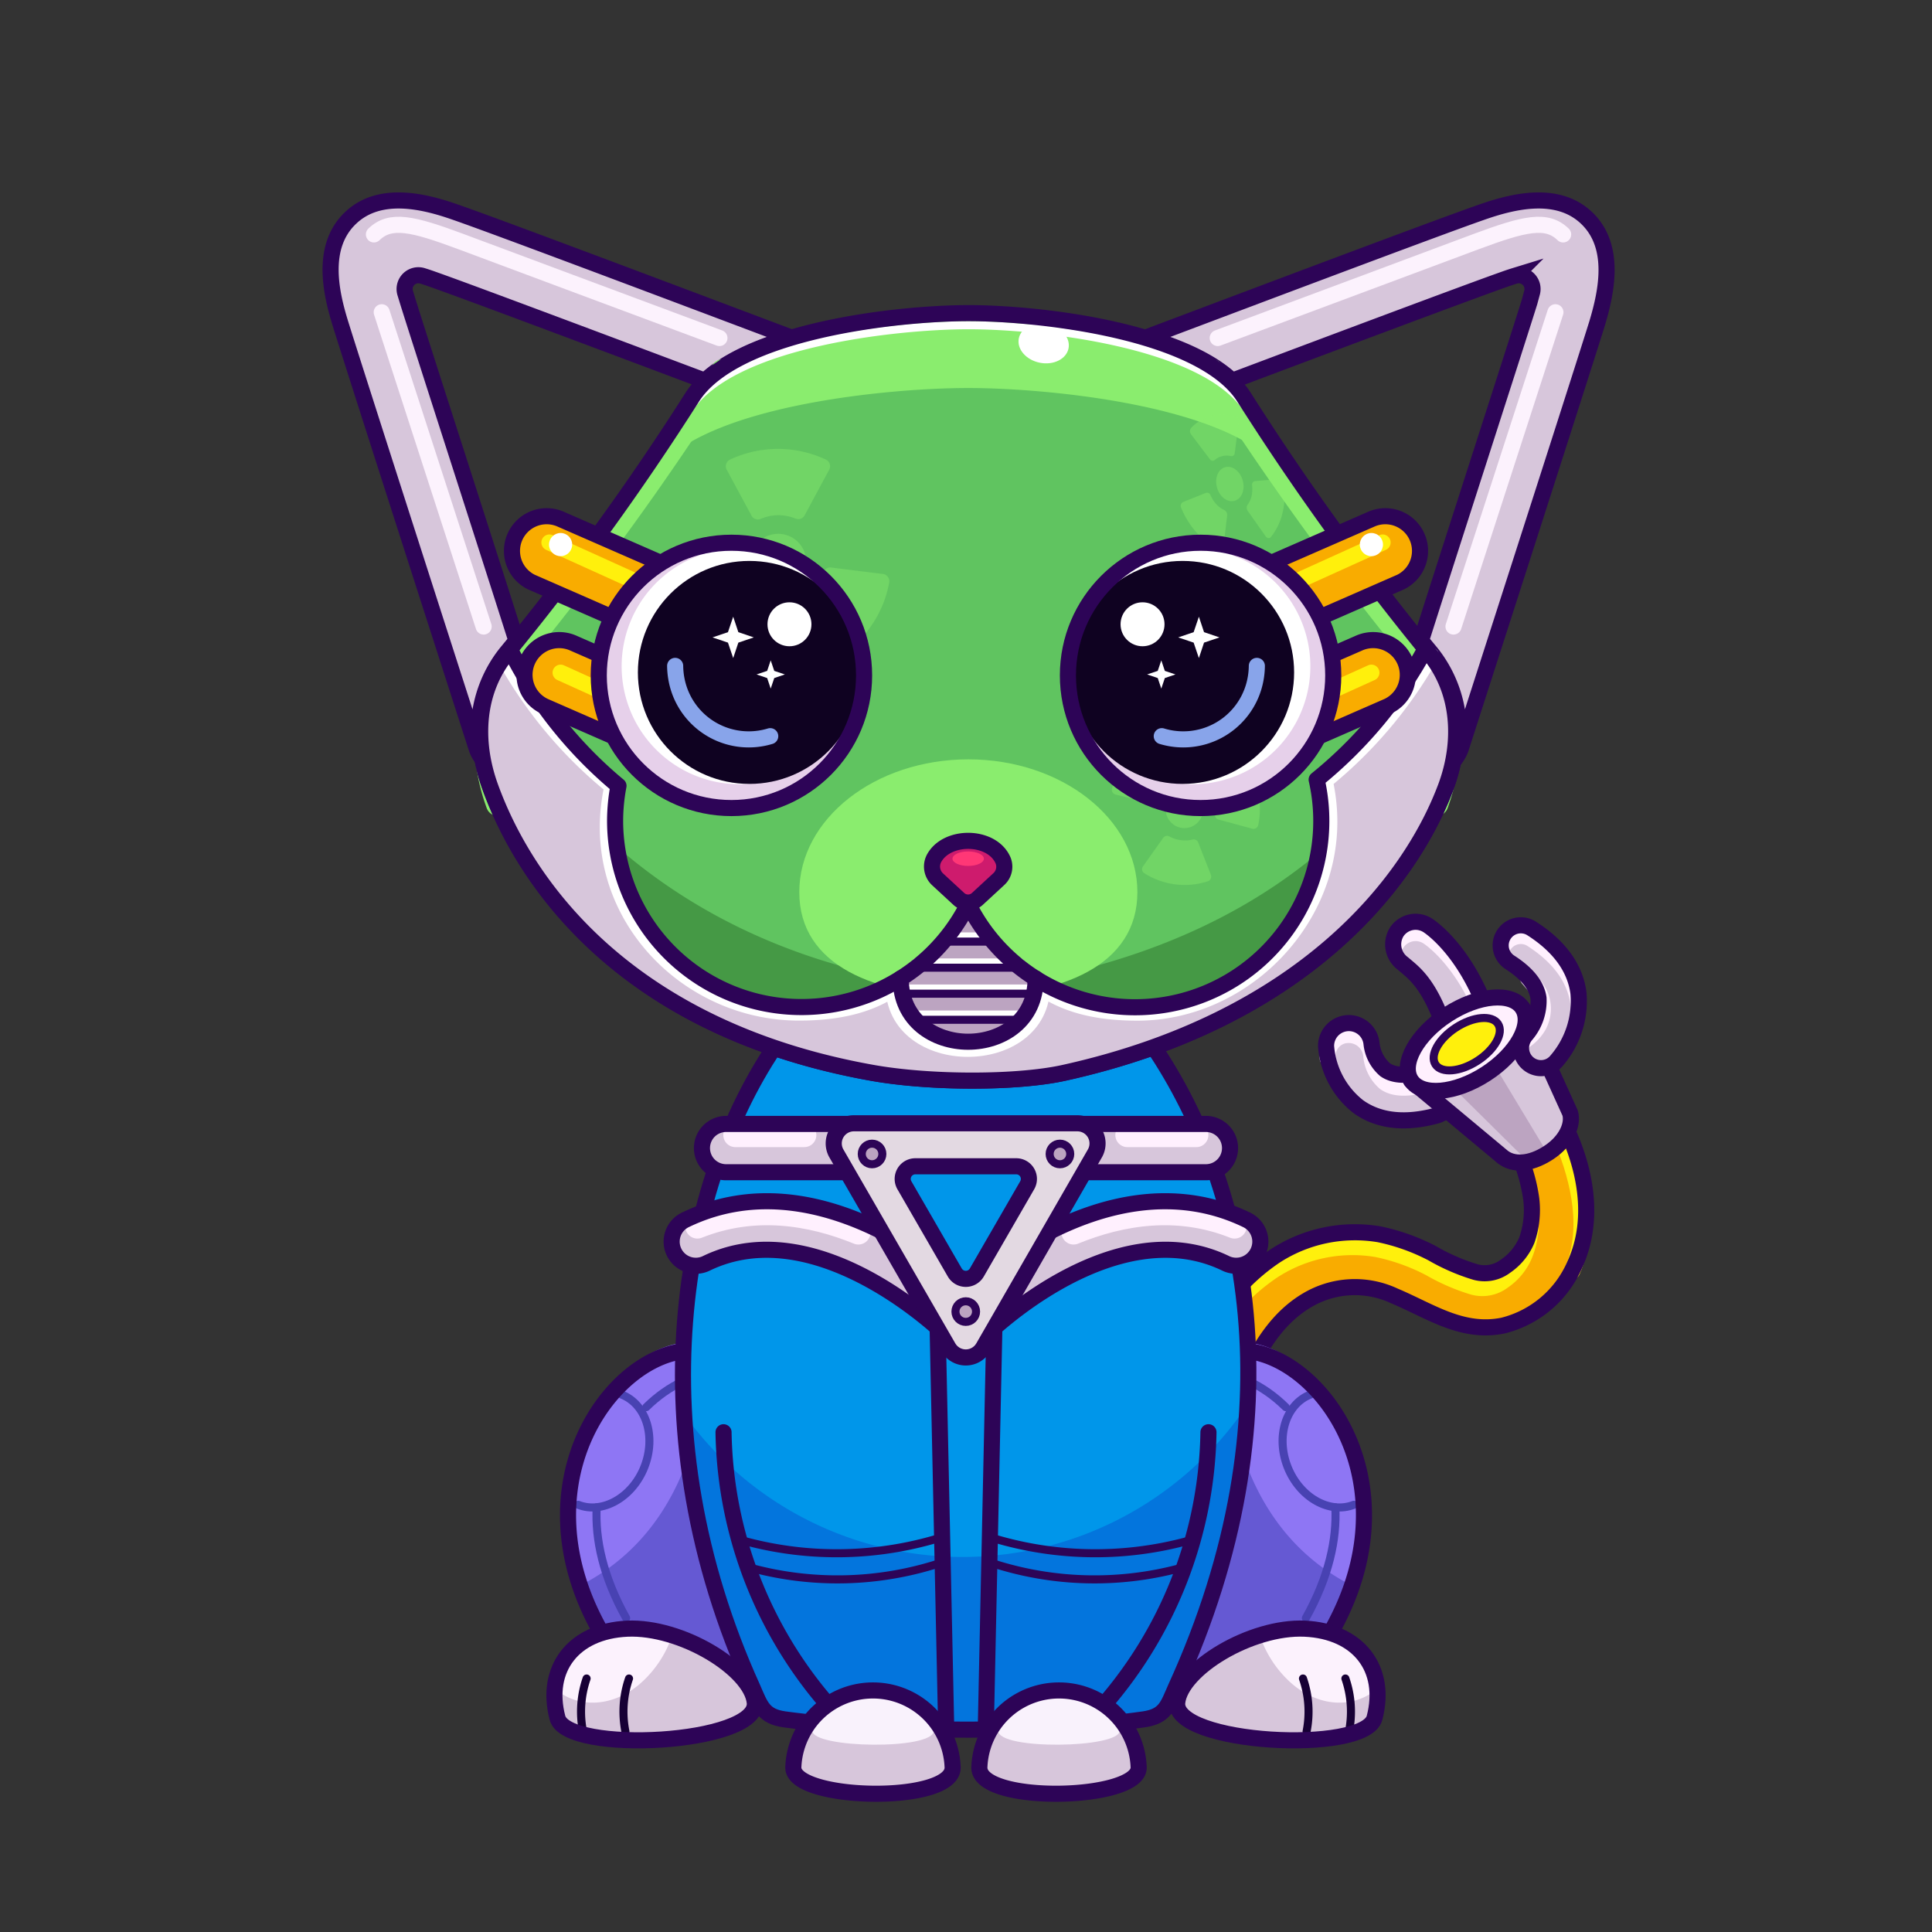 <svg xmlns="http://www.w3.org/2000/svg" viewBox="0 0 240 240">
  <rect x="0" y="0" width="240" height="240" fill="#333333" stroke="none"/>
  <svg id="tail" xmlns="http://www.w3.org/2000/svg" viewBox="0 0 240 240"><defs><style>.prefix_zm0nTxlo4K_cls-1{fill:#d7c6db;}.prefix_zm0nTxlo4K_prefix_zm0nTxlo4K_cls-10,.prefix_zm0nTxlo4K_cls-2,.prefix_zm0nTxlo4K_cls-3,.prefix_zm0nTxlo4K_cls-5,.prefix_zm0nTxlo4K_cls-6{fill:none;}.prefix_zm0nTxlo4K_cls-2{stroke:#fff0fe;}.prefix_zm0nTxlo4K_cls-2,.prefix_zm0nTxlo4K_cls-3,.prefix_zm0nTxlo4K_cls-5{stroke-linecap:round;}.prefix_zm0nTxlo4K_cls-2,.prefix_zm0nTxlo4K_cls-3{stroke-linejoin:round;}.prefix_zm0nTxlo4K_cls-2,.prefix_zm0nTxlo4K_cls-3,.prefix_zm0nTxlo4K_cls-5,.prefix_zm0nTxlo4K_cls-6{stroke-width:2px;}.prefix_zm0nTxlo4K_prefix_zm0nTxlo4K_cls-10,.prefix_zm0nTxlo4K_cls-3,.prefix_zm0nTxlo4K_cls-6{stroke:#2d0457;}.prefix_zm0nTxlo4K_cls-4{fill:#f9ac00;}.prefix_zm0nTxlo4K_cls-5{stroke:#fff00c;}.prefix_zm0nTxlo4K_prefix_zm0nTxlo4K_cls-10,.prefix_zm0nTxlo4K_cls-5,.prefix_zm0nTxlo4K_cls-6{stroke-miterlimit:10;}.prefix_zm0nTxlo4K_cls-7{fill:#bca4c1;}.prefix_zm0nTxlo4K_cls-8{fill:#fff0fe;}.prefix_zm0nTxlo4K_cls-9{fill:#fff00c;}</style></defs><g id="_06" data-name="06"><path class="prefix_zm0nTxlo4K_cls-1" d="M177.66,138.78c-3.58.81-6.59.37-8.93-1.31a10.54,10.54,0,0,1-4-7.5,2.83,2.83,0,0,1,5.64-.38,5,5,0,0,0,1.7,3.3c1.06.74,2.7.82,4.87.24a2.83,2.83,0,1,1,1.46,5.47Z"/><path class="prefix_zm0nTxlo4K_cls-2" d="M164.94,131.48a2.58,2.58,0,0,1,2.41-2.91,2.83,2.83,0,0,1,3,2.62,5,5,0,0,0,1.7,3.3c1.06.74,2.7.82,4.87.24"/><path class="prefix_zm0nTxlo4K_cls-3" d="M177.66,138.78c-3.58.81-6.59.37-8.93-1.31a10.54,10.54,0,0,1-4-7.5,2.83,2.83,0,0,1,5.64-.38,5,5,0,0,0,1.7,3.3c1.06.74,2.7.82,4.87.24a2.83,2.83,0,1,1,1.46,5.47Z"/><path class="prefix_zm0nTxlo4K_cls-1" d="M182.16,129.71a2.82,2.82,0,0,1-2.66-1.88c-2.11-5.92-5.21-8.13-5.24-8.15a2.85,2.85,0,0,1-.75-3.92,2.81,2.81,0,0,1,3.88-.79c.47.31,4.69,3.25,7.44,11a2.82,2.82,0,0,1-2.67,3.77Z"/><path class="prefix_zm0nTxlo4K_cls-2" d="M173.51,117.16a2.81,2.81,0,0,1,3.88-.79c.47.31,4.69,3.25,7.44,11"/><path class="prefix_zm0nTxlo4K_cls-3" d="M182.16,129.71a2.79,2.79,0,0,1-2.66-1.88c-2-5.8-3.91-7-5.24-8.15a2.94,2.94,0,0,1-.75-3.92,2.81,2.81,0,0,1,3.88-.79c.47.31,4.69,3.25,7.44,11a2.82,2.82,0,0,1-2.67,3.77Z"/><path class="prefix_zm0nTxlo4K_cls-4" d="M195.1,141.4c-.7-1.69-2.24-2.9-4.17-2.37-1.6.43-3.09,2.47-2.37,4.17a21.12,21.12,0,0,1,1.66,5.76,11.41,11.41,0,0,1-.55,5.09,7.35,7.35,0,0,1-2.65,3.24,4.29,4.29,0,0,1-3.75.72,25.22,25.22,0,0,1-5.36-2.33,25.41,25.41,0,0,0-6.57-2.35,18.16,18.16,0,0,0-13,2.73,25.54,25.54,0,0,0-9,10.77,3.5,3.5,0,0,0,1.21,4.65,3.43,3.43,0,0,0,4.65-1.22c1.6-3.45,3.8-6.73,7.13-8.71a11.59,11.59,0,0,1,10.92-.55c4.44,1.87,8.38,4.7,13.46,3.67a13.18,13.18,0,0,0,8.91-7.56C197.94,152.07,197.18,146.36,195.1,141.4Z"/><path class="prefix_zm0nTxlo4K_cls-5" d="M190.13,152.57a10.61,10.61,0,0,1-.75,3.32,7.35,7.35,0,0,1-2.65,3.24,4.28,4.28,0,0,1-3.74.72,25.3,25.3,0,0,1-5.37-2.33,25.28,25.28,0,0,0-6.57-2.35,18.14,18.14,0,0,0-13,2.73,25.56,25.56,0,0,0-9,10.77"/><path class="prefix_zm0nTxlo4K_cls-5" d="M194.13,141.74c2.08,5,3.41,11.14,1.16,16.18"/><path class="prefix_zm0nTxlo4K_cls-6" d="M195.1,141.4c-.7-1.69-2.24-2.9-4.17-2.37-1.6.43-3.09,2.47-2.37,4.17a21.12,21.12,0,0,1,1.66,5.76,11.41,11.41,0,0,1-.55,5.09,7.35,7.35,0,0,1-2.65,3.24,4.29,4.29,0,0,1-3.75.72,25.22,25.22,0,0,1-5.36-2.33,25.41,25.41,0,0,0-6.57-2.35,18.16,18.16,0,0,0-13,2.73,25.54,25.54,0,0,0-9,10.77,3.5,3.5,0,0,0,1.21,4.65,3.43,3.43,0,0,0,4.65-1.22c1.6-3.45,3.8-6.73,7.13-8.71a11.59,11.59,0,0,1,10.92-.55c4.44,1.87,8.38,4.7,13.46,3.67a13.18,13.18,0,0,0,8.91-7.56C197.94,152.07,197.18,146.36,195.1,141.4Z"/><path class="prefix_zm0nTxlo4K_cls-1" d="M195.05,138.27l-5.92-13.05-13.85,9,11.39,9.5c.8,1.23,3.32,1,5.64-.49S195.85,139.51,195.05,138.27Z"/><polygon class="prefix_zm0nTxlo4K_cls-7" points="180.74 135.33 189.5 144 192.1 143.04 185.78 132.55 180.74 135.33"/><path class="prefix_zm0nTxlo4K_cls-3" d="M195.05,138.27l-5.92-13.05-13.85,9,11.39,9.5c1.27,1,3.32,1,5.64-.49S195.44,139.65,195.05,138.27Z"/><ellipse class="prefix_zm0nTxlo4K_cls-8" cx="182.21" cy="129.71" rx="8.25" ry="4.39" transform="translate(-41.25 120.05) rotate(-32.97)"/><ellipse class="prefix_zm0nTxlo4K_cls-6" cx="182.21" cy="129.71" rx="8.25" ry="4.39" transform="translate(-41.25 120.05) rotate(-32.97)"/><ellipse class="prefix_zm0nTxlo4K_cls-9" cx="182.21" cy="129.71" rx="4.63" ry="2.46" transform="translate(-41.25 120.05) rotate(-32.97)"/><path class="prefix_zm0nTxlo4K_cls-1" d="M191.11,132.67a2.47,2.47,0,0,1-1.34-.62,2.51,2.51,0,0,1-.19-3.52,6.49,6.49,0,0,0,1.54-4.53c-.22-1.59-1.42-3.08-3.55-4.45a2.5,2.5,0,1,1,2.7-4.21c3.44,2.2,5.4,4.91,5.81,8a11.33,11.33,0,0,1-2.78,8.5A2.48,2.48,0,0,1,191.11,132.67Z"/><path class="prefix_zm0nTxlo4K_cls-2" d="M186.81,117.42a2.52,2.52,0,0,1,3.46-.76c3.44,2.21,5.4,4.91,5.81,8"/><path class="prefix_zm0nTxlo4K_cls-2" d="M189.24,129.41l.45-.36a5.33,5.33,0,0,0,1.43-1.63l0,0a4.43,4.43,0,0,0-.46-4.91l-.84-1"/><path class="prefix_zm0nTxlo4K_cls-3" d="M191.11,132.67a2.47,2.47,0,0,1-1.34-.62,2.51,2.51,0,0,1-.19-3.52,6.49,6.49,0,0,0,1.54-4.53c-.22-1.59-1.42-3.08-3.55-4.45a2.5,2.5,0,1,1,2.7-4.21c3.44,2.2,5.4,4.91,5.81,8a11.33,11.33,0,0,1-2.78,8.5A2.48,2.48,0,0,1,191.11,132.67Z"/><ellipse class="prefix_zm0nTxlo4K_prefix_zm0nTxlo4K_cls-10" cx="182.21" cy="129.71" rx="4.63" ry="2.46" transform="translate(-41.25 120.05) rotate(-32.97)"/></g></svg>
<svg id="ears" xmlns="http://www.w3.org/2000/svg" viewBox="0 0 240 240"><defs><style>.prefix_hypbS54f3__cls-1{fill:#d7c6db;}.prefix_hypbS54f3__cls-2,.prefix_hypbS54f3__cls-3{fill:none;stroke-width:2px;}.prefix_hypbS54f3__cls-2{stroke:#fcf2fd;stroke-linecap:round;stroke-linejoin:round;}.prefix_hypbS54f3__cls-3{stroke:#2d0457;stroke-miterlimit:10;}</style></defs><g id="_04" data-name="04"><path class="prefix_hypbS54f3__cls-1" d="M197.13,27.11c-3.65-3.52-9.26-2.1-13.16-.72-5.76,2-33.66,12.54-41.6,15.53,4.3,1.27,8.17,3,10.69,5.38,11.42-4.3,29.46-11.07,33.84-12.61.47-.17.9-.31,1.29-.43a1.71,1.71,0,0,1,2.11,2.15L190,37.52c-1.44,4.63-9,28-13.48,42.06l1.25,1.51a15.73,15.73,0,0,1,3.12,13,4.56,4.56,0,0,0,.58-1.12c.14-.46,14.85-46.11,16.93-52.8C199.58,36.23,200.77,30.62,197.13,27.11Z"/><path class="prefix_hypbS54f3__cls-2" d="M194.18,29.12c-2.05-2-4.82-1.33-10.75.87-4.39,1.63-21,7.85-32.16,12"/><line class="prefix_hypbS54f3__cls-2" x1="193.22" y1="38.79" x2="180.56" y2="77.83"/><path class="prefix_hypbS54f3__cls-3" d="M197.13,27.11c-3.65-3.52-9.26-2.1-13.16-.72-5.76,2-33.66,12.54-41.6,15.53,4.3,1.27,8.17,3,10.69,5.38,11.42-4.3,29.46-11.07,33.84-12.61.47-.17.9-.31,1.29-.43a1.71,1.71,0,0,1,2.11,2.15L190,37.52c-1.44,4.63-9,28-13.48,42.06l1.25,1.51a15.73,15.73,0,0,1,3.12,13,4.56,4.56,0,0,0,.58-1.12c.14-.46,14.85-46.11,16.93-52.8C199.58,36.23,200.77,30.62,197.13,27.11Z"/><path class="prefix_hypbS54f3__cls-1" d="M43.51,27.11c3.65-3.52,9.26-2.1,13.16-.72,5.76,2,33.65,12.54,41.6,15.53-4.3,1.27-8.17,3-10.69,5.38C76.15,43,58.12,36.23,53.74,34.69c-.47-.17-.9-.31-1.29-.43a1.71,1.71,0,0,0-2.11,2.15l.34,1.11c1.44,4.63,9,28,13.47,42.06l-1.24,1.51a15.73,15.73,0,0,0-3.12,13,4.24,4.24,0,0,1-.58-1.12c-.15-.46-14.85-46.11-16.93-52.8C41.06,36.23,39.86,30.62,43.51,27.11Z"/><path class="prefix_hypbS54f3__cls-2" d="M46.45,29.12c2.06-2,4.83-1.33,10.75.87,4.39,1.63,21,7.85,32.17,12"/><line class="prefix_hypbS54f3__cls-2" x1="47.42" y1="38.79" x2="60.08" y2="77.83"/><path class="prefix_hypbS54f3__cls-3" d="M43.51,27.11c3.65-3.52,9.26-2.1,13.16-.72,5.76,2,33.65,12.54,41.6,15.53-4.3,1.27-8.17,3-10.69,5.38C76.15,43,58.12,36.23,53.74,34.69c-.47-.17-.9-.31-1.29-.43a1.71,1.71,0,0,0-2.11,2.15l.34,1.11c1.44,4.63,9,28,13.47,42.06l-1.24,1.51a15.73,15.73,0,0,0-3.12,13,4.24,4.24,0,0,1-.58-1.12c-.15-.46-14.85-46.11-16.93-52.8C41.06,36.23,39.86,30.62,43.51,27.11Z"/></g></svg>
<svg id="legs" xmlns="http://www.w3.org/2000/svg" viewBox="0 0 240 240"><defs><style>.prefix_OZb1fT7YEh_cls-1{fill:#8e76f4;}.prefix_OZb1fT7YEh_cls-2,.prefix_OZb1fT7YEh_cls-4,.prefix_OZb1fT7YEh_cls-7{fill:none;stroke-linecap:round;stroke-linejoin:round;}.prefix_OZb1fT7YEh_cls-2{stroke:#4842b2;}.prefix_OZb1fT7YEh_cls-3{fill:#6559d3;}.prefix_OZb1fT7YEh_cls-4{stroke:#2d0457;stroke-width:2px;}.prefix_OZb1fT7YEh_cls-5{fill:#fcf2fd;}.prefix_OZb1fT7YEh_cls-6{fill:#d7c6db;}.prefix_OZb1fT7YEh_cls-7{stroke:#170035;}</style></defs><g id="_01" data-name="01"><path class="prefix_OZb1fT7YEh_cls-1" d="M88.86,166.59a16.87,16.87,0,0,0-4.85.34c-10.34,2.22-21.75,21.25-4.72,41.29l22.64-.21Z"/><path class="prefix_OZb1fT7YEh_cls-2" d="M71.83,186.93c3,1.19,6.73-.91,8.22-4.7s.21-7.82-2.85-9"/><path class="prefix_OZb1fT7YEh_cls-3" d="M88.86,166.59q-.47,0-.93,0c-.33,12.3-4.25,24.25-15.53,30.2a38.22,38.22,0,0,0,6.89,11.46l22.64-.21Z"/><path class="prefix_OZb1fT7YEh_cls-4" d="M88.86,167.62A17.23,17.23,0,0,0,84,168c-10.34,2.23-21.75,21.25-4.72,41.29"/><path class="prefix_OZb1fT7YEh_cls-5" d="M93.76,211.49c.56,5.19-23.31,6.45-24.51,1.91-1.6-6.11,2-10.78,8.67-11.08S93.32,207.29,93.76,211.49Z"/><path class="prefix_OZb1fT7YEh_cls-6" d="M83.5,203.16a13.76,13.76,0,0,1-4.12,6.11c-3.33,2.77-7.49,3-10.46.53a10.59,10.59,0,0,0,.33,3.6c1.2,4.54,25.07,3.28,24.51-1.91C93.44,208.42,88.65,204.78,83.5,203.16Z"/><path class="prefix_OZb1fT7YEh_cls-7" d="M72.87,208.51a12.6,12.6,0,0,0-.45,6.57"/><path class="prefix_OZb1fT7YEh_cls-7" d="M78.14,208.51a12.6,12.6,0,0,0-.45,6.57"/><path class="prefix_OZb1fT7YEh_cls-2" d="M80.28,174.8c2.82-2.78,6.23-4.28,8.8-4.28"/><path class="prefix_OZb1fT7YEh_cls-2" d="M77.78,201c-2.87-5.15-3.86-9.77-3.66-13.75"/><path class="prefix_OZb1fT7YEh_cls-4" d="M93.76,211.49c.56,5.19-23.31,6.45-24.51,1.91-1.6-6.11,2-10.78,8.67-11.08S93.32,207.29,93.76,211.49Z"/><path class="prefix_OZb1fT7YEh_cls-1" d="M151.14,166.59a16.87,16.87,0,0,1,4.85.34c10.34,2.22,21.75,21.25,4.72,41.29L138.07,208Z"/><path class="prefix_OZb1fT7YEh_cls-2" d="M168.17,186.93c-3,1.19-6.73-.91-8.22-4.7s-.21-7.82,2.85-9"/><path class="prefix_OZb1fT7YEh_cls-3" d="M151.14,166.59q.47,0,.93,0c.33,12.3,4.25,24.25,15.53,30.2a38.22,38.22,0,0,1-6.89,11.46L138.07,208Z"/><path class="prefix_OZb1fT7YEh_cls-4" d="M151.14,167.62A17.23,17.23,0,0,1,156,168c10.34,2.23,21.75,21.25,4.72,41.29"/><path class="prefix_OZb1fT7YEh_cls-5" d="M146.24,211.49c-.56,5.19,23.31,6.45,24.51,1.91,1.6-6.11-2-10.78-8.67-11.08S146.68,207.29,146.24,211.49Z"/><path class="prefix_OZb1fT7YEh_cls-6" d="M156.5,203.16a13.76,13.76,0,0,0,4.12,6.11c3.33,2.77,7.49,3,10.46.53a10.59,10.59,0,0,1-.33,3.6c-1.2,4.54-25.07,3.28-24.51-1.91C146.56,208.42,151.35,204.78,156.5,203.16Z"/><path class="prefix_OZb1fT7YEh_cls-7" d="M167.13,208.51a12.6,12.6,0,0,1,.45,6.57"/><path class="prefix_OZb1fT7YEh_cls-7" d="M161.86,208.51a12.6,12.6,0,0,1,.45,6.57"/><path class="prefix_OZb1fT7YEh_cls-2" d="M159.72,174.8c-2.82-2.78-6.23-4.28-8.8-4.28"/><path class="prefix_OZb1fT7YEh_cls-2" d="M162.22,201c2.87-5.15,3.86-9.77,3.66-13.75"/><path class="prefix_OZb1fT7YEh_cls-4" d="M146.24,211.49c-.56,5.19,23.31,6.45,24.51,1.91,1.6-6.11-2-10.78-8.67-11.08S146.68,207.29,146.24,211.49Z"/></g></svg>
<svg id="body" xmlns="http://www.w3.org/2000/svg" viewBox="0 0 240 240"><defs><style>.prefix_8Qzur08Uka_cls-1{fill:#0096ea;}.prefix_8Qzur08Uka_cls-2{fill:#0375dd;}.prefix_8Qzur08Uka_cls-3{fill:none;stroke:#2d0457;stroke-linecap:round;stroke-linejoin:round;stroke-width:2px;}</style></defs><g id="_01" data-name="01"><path class="prefix_8Qzur08Uka_cls-1" d="M97.45,128.28c-12,17.69-17.3,44.53-5.5,77.82.83,2.34,1.64,6.49,4.27,6.86,12.8,1.78,36.29,1.6,47.17,0,2.63-.39,3.37-2.81,4.2-5.16,11.86-33.45,6.55-62.11-5.61-79.78"/><path class="prefix_8Qzur08Uka_cls-2" d="M119.56,193.41A42.57,42.57,0,0,1,85.3,176.14a111.33,111.33,0,0,0,6.44,30.23c.83,2.35,1.63,6.49,4.26,6.86,12.8,1.79,36.29,1.61,47.18,0,2.63-.39,3.36-2.81,4.19-5.15A112.41,112.41,0,0,0,153.91,176,42.57,42.57,0,0,1,119.56,193.41Z"/><path class="prefix_8Qzur08Uka_cls-3" d="M96.79,129.23c-12.39,17.69-17.69,48.7-3.31,80.43,1,2.28,1.34,3.56,4,3.93,13.18,1.79,33.36,1.61,44.57,0,2.7-.39,3-1.66,4-3.93,15.38-33.64,9-63-3.49-80.69"/></g></svg>
<svg id="hands" xmlns="http://www.w3.org/2000/svg" viewBox="0 0 240 240"><defs><style>.prefix_q32P2a1fhe_cls-1,.prefix_q32P2a1fhe_cls-2,.prefix_q32P2a1fhe_cls-5{fill:none;stroke:#2d0457;}.prefix_q32P2a1fhe_cls-1,.prefix_q32P2a1fhe_cls-2{stroke-linecap:round;stroke-linejoin:round;}.prefix_q32P2a1fhe_cls-2,.prefix_q32P2a1fhe_cls-5{stroke-width:2px;}.prefix_q32P2a1fhe_cls-3{fill:#d7c6db;}.prefix_q32P2a1fhe_cls-4{fill:#f9f2fc;}.prefix_q32P2a1fhe_cls-5{stroke-miterlimit:10;}</style></defs><g id="_02" data-name="02"><g id="_02-2" data-name="02"><path class="prefix_q32P2a1fhe_cls-1" d="M93.4,194.8a41.14,41.14,0,0,0,23.23-.58"/><path class="prefix_q32P2a1fhe_cls-1" d="M92.6,191.46a43.91,43.91,0,0,0,24.82-.63"/><path class="prefix_q32P2a1fhe_cls-2" d="M103.49,212.47a52.91,52.91,0,0,1-13.61-34.55"/><path class="prefix_q32P2a1fhe_cls-3" d="M118.34,219.58c0,4.55-19.79,4.1-19.79,0a9.9,9.9,0,0,1,19.79,0Z"/><path class="prefix_q32P2a1fhe_cls-4" d="M116,215c0,2.43-15.09,2.19-15.09,0,0-2.92,3.37-5.28,7.54-5.28S116,212.05,116,215Z"/><path class="prefix_q32P2a1fhe_cls-5" d="M118.34,219.58c0,4.55-19.79,4.1-19.79,0a9.9,9.9,0,0,1,19.79,0Z"/><line class="prefix_q32P2a1fhe_cls-2" x1="116.46" y1="164.12" x2="117.56" y2="215.62"/></g><g id="_02-3" data-name="02"><path class="prefix_q32P2a1fhe_cls-1" d="M146.6,194.8a41.14,41.14,0,0,1-23.23-.58"/><path class="prefix_q32P2a1fhe_cls-1" d="M147.4,191.46a43.91,43.91,0,0,1-24.82-.63"/><path class="prefix_q32P2a1fhe_cls-2" d="M136.51,212.47a52.91,52.91,0,0,0,13.61-34.55"/><path class="prefix_q32P2a1fhe_cls-3" d="M121.66,219.58c0,4.55,19.79,4.1,19.79,0a9.9,9.9,0,0,0-19.79,0Z"/><path class="prefix_q32P2a1fhe_cls-4" d="M124,215c0,2.43,15.09,2.19,15.09,0,0-2.92-3.37-5.28-7.54-5.28S124,212.05,124,215Z"/><path class="prefix_q32P2a1fhe_cls-5" d="M121.66,219.58c0,4.55,19.79,4.1,19.79,0a9.9,9.9,0,0,0-19.79,0Z"/><line class="prefix_q32P2a1fhe_cls-2" x1="123.54" y1="164.12" x2="122.44" y2="215.62"/></g></g></svg>
<svg id="necklace" xmlns="http://www.w3.org/2000/svg" viewBox="0 0 240 240"><defs><style>.prefix_O3haeWfVD6_cls-1{fill:#d7c6db;}.prefix_O3haeWfVD6_cls-2,.prefix_O3haeWfVD6_cls-3,.prefix_O3haeWfVD6_cls-6{fill:none;}.prefix_O3haeWfVD6_cls-2{stroke:#fff0fe;stroke-width:3px;}.prefix_O3haeWfVD6_cls-2,.prefix_O3haeWfVD6_cls-3{stroke-linecap:round;stroke-linejoin:round;}.prefix_O3haeWfVD6_cls-3,.prefix_O3haeWfVD6_cls-6{stroke:#2d0457;}.prefix_O3haeWfVD6_cls-3{stroke-width:2px;}.prefix_O3haeWfVD6_cls-4{fill:#e3d9e2;}.prefix_O3haeWfVD6_cls-5{fill:#bca4c1;}.prefix_O3haeWfVD6_cls-6{stroke-miterlimit:10;}</style></defs><g id="_06" data-name="06"><path class="prefix_O3haeWfVD6_cls-1" d="M120,167.06a3,3,0,0,1-2.11-.87,3,3,0,0,1,0-4.24c.77-.78,19.07-19,36.9-10.45a3,3,0,1,1-2.59,5.41c-14-6.71-29.88,9.1-30,9.26A3,3,0,0,1,120,167.06Z"/><path class="prefix_O3haeWfVD6_cls-2" d="M133.36,153.1c5.92-2.42,12.94-3.56,20-.74"/><path class="prefix_O3haeWfVD6_cls-3" d="M120,167.06a3,3,0,0,1-2.11-.87,3,3,0,0,1,0-4.24c.77-.78,19.07-19,36.9-10.45a3,3,0,1,1-2.59,5.41c-14-6.71-29.88,9.1-30,9.26A3,3,0,0,1,120,167.06Z"/><path class="prefix_O3haeWfVD6_cls-1" d="M149.8,145.62H134.35a3,3,0,0,1,0-6H149.8a3,3,0,0,1,0,6Z"/><line class="prefix_O3haeWfVD6_cls-2" x1="140.05" y1="141" x2="148.61" y2="141"/><path class="prefix_O3haeWfVD6_cls-3" d="M149.8,145.62H134.35a3,3,0,0,1,0-6H149.8a3,3,0,0,1,0,6Z"/><path class="prefix_O3haeWfVD6_cls-1" d="M120,167.06a3,3,0,0,0,2.11-.87,3,3,0,0,0,0-4.24c-.77-.78-19.07-19-36.9-10.45a3,3,0,1,0,2.59,5.41c14-6.71,29.88,9.1,30,9.26A3,3,0,0,0,120,167.06Z"/><path class="prefix_O3haeWfVD6_cls-2" d="M106.63,153.1c-5.92-2.42-12.94-3.56-20-.74"/><path class="prefix_O3haeWfVD6_cls-3" d="M120,167.06a3,3,0,0,0,2.11-.87,3,3,0,0,0,0-4.24c-.77-.78-19.07-19-36.9-10.45a3,3,0,1,0,2.59,5.41c14-6.71,29.88,9.1,30,9.26A3,3,0,0,0,120,167.06Z"/><path class="prefix_O3haeWfVD6_cls-1" d="M90.2,145.62h15.45a3,3,0,0,0,0-6H90.2a3,3,0,0,0,0,6Z"/><line class="prefix_O3haeWfVD6_cls-2" x1="91.35" y1="141" x2="99.91" y2="141"/><path class="prefix_O3haeWfVD6_cls-3" d="M90.2,145.62h15.45a3,3,0,0,0,0-6H90.2a3,3,0,0,0,0,6Z"/><path class="prefix_O3haeWfVD6_cls-4" d="M103.91,143.3l13.89,24.07a2.51,2.51,0,0,0,4.35,0L136,143.3a2.5,2.5,0,0,0-2.17-3.76H106.08A2.5,2.5,0,0,0,103.91,143.3Zm11.41,1.58h9.31a2.5,2.5,0,0,1,2.17,3.75l-4.65,8.06a2.51,2.51,0,0,1-4.35,0l-4.65-8.06A2.5,2.5,0,0,1,115.32,144.88Z"/><path class="prefix_O3haeWfVD6_cls-3" d="M103.91,143.3l13.89,24.07a2.51,2.51,0,0,0,4.35,0L136,143.3a2.5,2.5,0,0,0-2.17-3.76H106.08A2.5,2.5,0,0,0,103.91,143.3Zm9.81,1.58h12.51a1.57,1.57,0,0,1,1.37,2.36l-6.26,10.84a1.58,1.58,0,0,1-2.73,0l-6.26-10.84A1.57,1.57,0,0,1,113.72,144.88Z"/><circle class="prefix_O3haeWfVD6_cls-5" cx="131.67" cy="143.35" r="1.28"/><circle class="prefix_O3haeWfVD6_cls-5" cx="119.97" cy="162.93" r="1.28"/><circle class="prefix_O3haeWfVD6_cls-5" cx="108.33" cy="143.35" r="1.28"/><circle class="prefix_O3haeWfVD6_cls-6" cx="131.67" cy="143.35" r="1.28"/><circle class="prefix_O3haeWfVD6_cls-6" cx="119.97" cy="162.93" r="1.28"/><circle class="prefix_O3haeWfVD6_cls-6" cx="108.33" cy="143.35" r="1.28"/></g></svg>
<svg id="head" xmlns="http://www.w3.org/2000/svg" viewBox="0 0 240 240"><defs><style>.prefix_nLbPvehhJv_cls-1{fill:#60c460;}.prefix_nLbPvehhJv_cls-2{fill:#459945;}.prefix_nLbPvehhJv_cls-3{fill:#8aed6e;}.prefix_nLbPvehhJv_cls-4{fill:#fff;}.prefix_nLbPvehhJv_cls-5,.prefix_nLbPvehhJv_cls-6,.prefix_nLbPvehhJv_cls-7{fill:none;stroke-linecap:round;}.prefix_nLbPvehhJv_cls-5{stroke:#8aed6e;stroke-width:3px;}.prefix_nLbPvehhJv_cls-5,.prefix_nLbPvehhJv_cls-6{stroke-miterlimit:10;}.prefix_nLbPvehhJv_cls-6{stroke:#fff;}.prefix_nLbPvehhJv_cls-7{stroke:#2d0457;stroke-linejoin:round;stroke-width:2px;}.prefix_nLbPvehhJv_cls-8{opacity:0.4;}</style></defs><g id="_03" data-name="03"><path class="prefix_nLbPvehhJv_cls-1" d="M177.9,82.38a3.45,3.45,0,0,1-.77-1.72,327.5,327.5,0,0,1-22.6-31.33c-5.27-8.24-25.48-10.44-34.27-10.43S91.27,41.09,86,49.33A326.87,326.87,0,0,1,63.58,80.44c-1.61,4.3-4.14,5.23-4.47,9.8,0,.28,1.7,4.08,1.72,4.36.55,2.22,1.19,4.43,1.86,6.62,6.13,11.13,19,26,45.66,32.05a55.67,55.67,0,0,0,23.83,0c29.52-6.77,42.2-24.27,47.44-35.55C180.73,92.37,181.29,86.45,177.9,82.38Z"/><path class="prefix_nLbPvehhJv_cls-2" d="M179.62,85.42c-5.23,11.28-17.9,28.8-47.44,35.57a55.67,55.67,0,0,1-23.83,0c-28.17-6.46-41.94-24.88-47.61-36.16-.46,2.22-1.46,3.13-1.63,5.41,0,.27,1.7,4.09,1.72,4.35.55,2.23,1.19,4.44,1.86,6.64,6.13,11.12,19,25.94,45.66,32a55.67,55.67,0,0,0,23.83,0c29.52-6.77,42.2-24.27,47.44-35.55C180.47,93.58,181,89.11,179.62,85.42Z"/><path class="prefix_nLbPvehhJv_cls-3" d="M174.89,77.9a335.92,335.92,0,0,1-20.36-28.57c-5.27-8.24-25.48-10.44-34.27-10.43S91.27,41.09,86,49.33C78.26,61.4,71.36,70.69,66.28,77.1c-.28.64-.57,1.27-.86,1.91,4.67-5.55,10.1-12.35,15.94-20.38,6-8.24,28.92-10.43,38.9-10.43s32.92,2.19,38.91,10.43,11.35,14.94,16.05,20.51C175.1,78.73,175,78.31,174.89,77.9Z"/><ellipse class="prefix_nLbPvehhJv_cls-4" cx="129.64" cy="42.65" rx="2.45" ry="3.15" transform="translate(62.34 161.38) rotate(-78.66)"/><path class="prefix_nLbPvehhJv_cls-5" d="M178.42,99.87c2.31-6.3,1.89-13.26-2.4-18.43a360.71,360.71,0,0,1-25.51-35.31"/><path class="prefix_nLbPvehhJv_cls-5" d="M61.87,99.87c-2.32-6.3-1.89-13.26,2.39-18.43A362.1,362.1,0,0,0,89.78,46.13"/><path class="prefix_nLbPvehhJv_cls-6" d="M175.53,79.4a337.6,337.6,0,0,1-20.59-28.57c-5.34-8.24-25.79-10.44-34.68-10.43S90.92,42.59,85.58,50.83a335.45,335.45,0,0,1-20,27.76"/><path class="prefix_nLbPvehhJv_cls-7" d="M132.18,133.27c29.61-6.55,43-23.58,47.46-35.6,2.08-5.67,1.7-11.93-2.16-16.58a326.53,326.53,0,0,1-22.95-31.76c-5.27-8.24-25.48-10.44-34.27-10.43S91.27,41.09,86,49.33A324.81,324.81,0,0,1,63,81.09c-3.85,4.65-4.2,10.89-2.16,16.58,4.63,12.87,17.61,30.26,47.47,35.6C115.56,134.56,126.35,134.56,132.18,133.27Z"/><path class="prefix_nLbPvehhJv_cls-3" d="M141.29,110.83c0,9.11-9.41,12.92-21,12.92s-21-3.81-21-12.92,9.41-16.5,21-16.5S141.29,101.72,141.29,110.83Z"/><g class="prefix_nLbPvehhJv_cls-8"><ellipse class="prefix_nLbPvehhJv_cls-3" cx="152.78" cy="60.13" rx="1.66" ry="2.17" transform="translate(-10.63 44.15) rotate(-15.9)"/><path class="prefix_nLbPvehhJv_cls-3" d="M151.86,56.66a2.24,2.24,0,0,1,1.06,0,.39.39,0,0,0,.46-.38l.51-3.79a.67.67,0,0,0-.38-.72,5.37,5.37,0,0,0-3-.11,5.23,5.23,0,0,0-2.55,1.5.65.65,0,0,0,0,.8l2.33,3.08a.4.4,0,0,0,.59.12A2.24,2.24,0,0,1,151.86,56.66Z"/><path class="prefix_nLbPvehhJv_cls-3" d="M155.48,61.61a3.22,3.22,0,0,1-.5,1.09.67.67,0,0,0,0,.74l2.24,3.18c.18.25.48.31.65.1a7.46,7.46,0,0,0,1.45-3,10.11,10.11,0,0,0,.2-3.68.57.57,0,0,0-.54-.54l-3.09.26a.45.45,0,0,0-.35.53A4.44,4.44,0,0,1,155.48,61.61Z"/><path class="prefix_nLbPvehhJv_cls-3" d="M151.1,62.64a4.07,4.07,0,0,1-.72-1.11.46.46,0,0,0-.57-.31l-2.87,1.15a.55.55,0,0,0-.21.72,10.63,10.63,0,0,0,2,3.16,8.06,8.06,0,0,0,2.74,2,.39.39,0,0,0,.52-.38l.45-3.81a.67.67,0,0,0-.32-.68A3.34,3.34,0,0,1,151.1,62.64Z"/></g><g class="prefix_nLbPvehhJv_cls-8"><circle class="prefix_nLbPvehhJv_cls-3" cx="96.67" cy="69.79" r="3.48"/><path class="prefix_nLbPvehhJv_cls-3" d="M96.67,64a5.72,5.72,0,0,1,2.15.42.9.9,0,0,0,1.14-.41L103,58.36a.91.91,0,0,0-.39-1.26,14,14,0,0,0-11.94,0,.91.91,0,0,0-.39,1.26l3.07,5.69a.91.91,0,0,0,1.15.41A5.63,5.63,0,0,1,96.67,64Z"/><path class="prefix_nLbPvehhJv_cls-3" d="M101.35,73.13a5.8,5.8,0,0,1-1.58,1.51.92.92,0,0,0-.33,1.17l2.85,5.8a.91.91,0,0,0,1.25.42,13.94,13.94,0,0,0,4.55-4.09,13.71,13.71,0,0,0,2.38-5.64.91.91,0,0,0-.8-1l-6.41-.8a.91.91,0,0,0-1,.69A5.78,5.78,0,0,1,101.35,73.13Z"/><path class="prefix_nLbPvehhJv_cls-3" d="M91.92,73a5.83,5.83,0,0,1-.86-2,.91.91,0,0,0-1-.71L83.64,71a.91.91,0,0,0-.82,1,14,14,0,0,0,6.74,9.86.92.92,0,0,0,1.26-.39l3-5.74a.9.9,0,0,0-.3-1.18A5.67,5.67,0,0,1,91.92,73Z"/></g><g class="prefix_nLbPvehhJv_cls-8"><circle class="prefix_nLbPvehhJv_cls-3" cx="147.13" cy="100.55" r="2.32"/><path class="prefix_nLbPvehhJv_cls-3" d="M144.25,98a4,4,0,0,1,1.16-.89.6.6,0,0,0,.29-.75l-1.49-4.05a.61.61,0,0,0-.81-.36,9.33,9.33,0,0,0-5.26,6,.61.61,0,0,0,.46.76l4.2,1a.61.61,0,0,0,.72-.39A3.74,3.74,0,0,1,144.25,98Z"/><path class="prefix_nLbPvehhJv_cls-3" d="M150.87,99.67a3.81,3.81,0,0,1,.06,1.46.6.6,0,0,0,.44.68l4.16,1.13a.61.61,0,0,0,.77-.44,9.34,9.34,0,0,0-1.82-7.76.61.61,0,0,0-.88-.07l-3.23,2.87a.61.61,0,0,0-.1.8A3.66,3.66,0,0,1,150.87,99.67Z"/><path class="prefix_nLbPvehhJv_cls-3" d="M146.67,104.36a3.79,3.79,0,0,1-1.39-.45.6.6,0,0,0-.79.18l-2.5,3.52a.6.6,0,0,0,.15.86,9.33,9.33,0,0,0,7.92,1,.62.62,0,0,0,.36-.81l-1.57-4a.6.6,0,0,0-.73-.36A3.9,3.9,0,0,1,146.67,104.36Z"/></g></g></svg>
<svg id="mask" xmlns="http://www.w3.org/2000/svg" viewBox="0 0 240 240"><defs><style>.prefix_kPzw7L2wJe_cls-1{fill:#d7c6db;}.prefix_kPzw7L2wJe_cls-2{fill:#ce1b6d;}.prefix_kPzw7L2wJe_cls-3,.prefix_kPzw7L2wJe_cls-6,.prefix_kPzw7L2wJe_cls-7,.prefix_kPzw7L2wJe_cls-8,.prefix_kPzw7L2wJe_cls-9{fill:none;stroke-linecap:round;}.prefix_kPzw7L2wJe_cls-3,.prefix_kPzw7L2wJe_cls-8,.prefix_kPzw7L2wJe_cls-9{stroke:#2d0457;}.prefix_kPzw7L2wJe_cls-3{stroke-miterlimit:10;}.prefix_kPzw7L2wJe_cls-3,.prefix_kPzw7L2wJe_cls-7,.prefix_kPzw7L2wJe_cls-8{stroke-width:2px;}.prefix_kPzw7L2wJe_cls-4{fill:#ff3776;}.prefix_kPzw7L2wJe_cls-5{fill:#bca4c1;}.prefix_kPzw7L2wJe_cls-6,.prefix_kPzw7L2wJe_cls-7{stroke:#fff;}.prefix_kPzw7L2wJe_cls-6,.prefix_kPzw7L2wJe_cls-7,.prefix_kPzw7L2wJe_cls-8,.prefix_kPzw7L2wJe_cls-9{stroke-linejoin:round;}</style></defs><g id="_06" data-name="06"><path class="prefix_kPzw7L2wJe_cls-1" d="M177.48,81.09c-.12-.16-.26-.33-.4-.49a54.13,54.13,0,0,1-13.52,16.25,23.14,23.14,0,0,1-43.15,15.7h-.27A23.15,23.15,0,0,1,76.41,102a23.4,23.4,0,0,1,.42-4.38A53,53,0,0,1,63.37,80.7l-.33.39c-3.85,4.65-4.2,10.89-2.16,16.58,4.63,12.87,17.61,30.26,47.47,35.6,7.21,1.29,18,1.29,23.83,0,29.61-6.55,43-23.58,47.46-35.6C181.72,92,181.34,85.74,177.48,81.09Z"/><path class="prefix_kPzw7L2wJe_cls-2" d="M119.1,111.66l-2.61-2.41a2.17,2.17,0,0,1-.47-2.6c1.59-3,7.25-2.94,8.6.27a2.09,2.09,0,0,1-.58,2.32l-2.62,2.42A1.7,1.7,0,0,1,119.1,111.66Z"/><path class="prefix_kPzw7L2wJe_cls-3" d="M119.1,111.66l-2.61-2.41a2.17,2.17,0,0,1-.47-2.6c1.59-3,7.25-2.94,8.6.27a2.09,2.09,0,0,1-.58,2.32l-2.62,2.42A1.7,1.7,0,0,1,119.1,111.66Z"/><ellipse class="prefix_kPzw7L2wJe_cls-4" cx="120.27" cy="106.67" rx="1.95" ry="0.9"/><polygon class="prefix_kPzw7L2wJe_cls-5" points="120.14 112.85 114.98 119.2 111.89 122.15 113.48 126.32 115.59 128.19 119.79 129.21 123.65 128.62 127.47 126.21 128.82 122.62 126.18 119.27 121.06 112.85 120.14 112.85"/><line class="prefix_kPzw7L2wJe_cls-6" x1="113.48" y1="126.03" x2="127.06" y2="126.03"/><line class="prefix_kPzw7L2wJe_cls-6" x1="111.89" y1="122.8" x2="128.65" y2="122.8"/><line class="prefix_kPzw7L2wJe_cls-6" x1="126.75" y1="119.56" x2="113.79" y2="119.56"/><line class="prefix_kPzw7L2wJe_cls-6" x1="117.54" y1="116.33" x2="123" y2="116.33"/><path class="prefix_kPzw7L2wJe_cls-7" d="M177.74,81.41A54.68,54.68,0,0,1,164.56,97a23.08,23.08,0,0,1,.57,5.09c0,12.79-11.06,23.7-23.84,23.7-5.1,0-9.07-1-12.25-3.32"/><path class="prefix_kPzw7L2wJe_cls-7" d="M62.9,82.07A54.52,54.52,0,0,0,76.08,97.68a23.17,23.17,0,0,0-.57,5.1c0,12.78,11,23,23.74,23,5.1,0,9.07-1,12.25-3.32"/><path class="prefix_kPzw7L2wJe_cls-7" d="M111,122.42c0,10.49,18.46,10.49,18.46,0"/><path class="prefix_kPzw7L2wJe_cls-8" d="M177.48,81.09c-.12-.16-.26-.33-.4-.49a54.13,54.13,0,0,1-13.52,16.25,23.14,23.14,0,0,1-43.15,15.7h-.27A23.15,23.15,0,0,1,76.41,102a23.4,23.4,0,0,1,.42-4.38A53,53,0,0,1,63.37,80.7l-.33.39c-3.85,4.65-4.2,10.89-2.16,16.58,4.63,12.87,17.61,30.26,47.47,35.6,7.21,1.29,18,1.29,23.83,0,29.61-6.55,43-23.58,47.46-35.6C181.72,92,181.34,85.74,177.48,81.09Z"/><path class="prefix_kPzw7L2wJe_cls-8" d="M111.89,121.54c0,10.49,16.76,10.49,16.76,0"/><line class="prefix_kPzw7L2wJe_cls-9" x1="113.48" y1="126.68" x2="127.06" y2="126.68"/><line class="prefix_kPzw7L2wJe_cls-9" x1="111.89" y1="123.44" x2="128.65" y2="123.44"/><line class="prefix_kPzw7L2wJe_cls-9" x1="113.79" y1="120.21" x2="126.75" y2="120.21"/><line class="prefix_kPzw7L2wJe_cls-9" x1="116.77" y1="116.97" x2="123.78" y2="116.97"/></g></svg>
<svg id="eyes" xmlns="http://www.w3.org/2000/svg" viewBox="0 0 240 240"><defs><style>.prefix_C188ALAlkz_cls-1{fill:#f9ac00;}.prefix_C188ALAlkz_cls-2,.prefix_C188ALAlkz_cls-3,.prefix_C188ALAlkz_cls-6,.prefix_C188ALAlkz_cls-8{fill:none;stroke-width:2px;}.prefix_C188ALAlkz_cls-2,.prefix_C188ALAlkz_cls-8{stroke:#2d0457;}.prefix_C188ALAlkz_cls-2,.prefix_C188ALAlkz_cls-3,.prefix_C188ALAlkz_cls-6{stroke-linecap:round;stroke-linejoin:round;}.prefix_C188ALAlkz_cls-3{stroke:#fff00c;}.prefix_C188ALAlkz_cls-4{fill:#fff;}.prefix_C188ALAlkz_cls-5{fill:#0f0221;}.prefix_C188ALAlkz_cls-6{stroke:#88a4ea;}.prefix_C188ALAlkz_cls-7{fill:#e6d0ea;}.prefix_C188ALAlkz_cls-8{stroke-miterlimit:10;}</style></defs><g id="_08" data-name="08"><path class="prefix_C188ALAlkz_cls-1" d="M95,99.33a4.32,4.32,0,0,0,1.83-8.24L71.29,79.92a4.31,4.31,0,0,0-3.64,7.82L93.22,98.92A4.23,4.23,0,0,0,95,99.33Z"/><path class="prefix_C188ALAlkz_cls-1" d="M93.37,83.89a4.32,4.32,0,0,0,1.83-8.23L69.62,64.48A4.31,4.31,0,0,0,66,72.3L91.55,83.48A4.23,4.23,0,0,0,93.37,83.89Z"/><path class="prefix_C188ALAlkz_cls-2" d="M95,99.33a4.32,4.32,0,0,0,1.83-8.24L71.29,79.92a4.31,4.31,0,0,0-3.64,7.82L93.22,98.92A4.23,4.23,0,0,0,95,99.33Z"/><line class="prefix_C188ALAlkz_cls-3" x1="68.25" y1="67.39" x2="87.96" y2="76.32"/><line class="prefix_C188ALAlkz_cls-3" x1="69.64" y1="83.56" x2="89.35" y2="92.49"/><path class="prefix_C188ALAlkz_cls-2" d="M93.37,83.89a4.32,4.32,0,0,0,1.83-8.23L69.62,64.48A4.31,4.31,0,0,0,66,72.3L91.55,83.48A4.23,4.23,0,0,0,93.37,83.89Z"/><circle class="prefix_C188ALAlkz_cls-4" cx="69.64" cy="67.65" r="1.44"/><circle class="prefix_C188ALAlkz_cls-5" cx="87.96" cy="85.01" r="12.51"/><circle class="prefix_C188ALAlkz_cls-4" cx="91.19" cy="78.64" r="3.23"/><path class="prefix_C188ALAlkz_cls-6" d="M91.46,92.71a7.69,7.69,0,0,1-9.61-5.1,7.91,7.91,0,0,1-.33-2.25"/><circle class="prefix_C188ALAlkz_cls-4" cx="90.86" cy="83.9" r="16.48"/><path class="prefix_C188ALAlkz_cls-7" d="M101,96.55a16.48,16.48,0,1,1,2.9-23.13A16.5,16.5,0,0,1,101,96.55Zm2.44-22.77a14.65,14.65,0,1,0-2.58,20.56A14.67,14.67,0,0,0,103.41,73.78Z"/><circle class="prefix_C188ALAlkz_cls-5" cx="93.09" cy="83.53" r="13.85"/><circle class="prefix_C188ALAlkz_cls-4" cx="98.07" cy="77.55" r="2.73"/><path class="prefix_C188ALAlkz_cls-6" d="M95.68,91.45a9.13,9.13,0,0,1-11.4-6.06,9.57,9.57,0,0,1-.41-2.67"/><circle class="prefix_C188ALAlkz_cls-8" cx="90.86" cy="83.9" r="16.48"/><polygon class="prefix_C188ALAlkz_cls-4" points="90.43 78.53 88.51 79.18 90.43 79.83 91.08 81.75 91.72 79.83 93.64 79.18 91.72 78.53 91.08 76.61 90.43 78.53"/><polygon class="prefix_C188ALAlkz_cls-4" points="95.3 83.34 93.98 83.78 95.3 84.23 95.74 85.54 96.18 84.23 97.5 83.78 96.18 83.34 95.74 82.03 95.3 83.34"/><path class="prefix_C188ALAlkz_cls-1" d="M145,99.33a4.32,4.32,0,0,1-1.83-8.24l25.58-11.17a4.31,4.31,0,1,1,3.64,7.82L146.78,98.92A4.23,4.23,0,0,1,145,99.33Z"/><path class="prefix_C188ALAlkz_cls-1" d="M146.63,83.89a4.32,4.32,0,0,1-1.83-8.23l25.58-11.18A4.31,4.31,0,0,1,174,72.3L148.45,83.48A4.23,4.23,0,0,1,146.63,83.89Z"/><path class="prefix_C188ALAlkz_cls-2" d="M145,99.33a4.32,4.32,0,0,1-1.83-8.24l25.58-11.17a4.31,4.31,0,1,1,3.64,7.82L146.78,98.92A4.23,4.23,0,0,1,145,99.33Z"/><line class="prefix_C188ALAlkz_cls-3" x1="171.75" y1="67.39" x2="152.04" y2="76.32"/><line class="prefix_C188ALAlkz_cls-3" x1="170.36" y1="83.56" x2="150.65" y2="92.49"/><path class="prefix_C188ALAlkz_cls-2" d="M146.63,83.89a4.32,4.32,0,0,1-1.83-8.23l25.58-11.18A4.31,4.31,0,0,1,174,72.3L148.45,83.48A4.23,4.23,0,0,1,146.63,83.89Z"/><circle class="prefix_C188ALAlkz_cls-4" cx="170.36" cy="67.65" r="1.44"/><circle class="prefix_C188ALAlkz_cls-5" cx="152.04" cy="85.01" r="12.51"/><circle class="prefix_C188ALAlkz_cls-4" cx="148.81" cy="78.64" r="3.23"/><path class="prefix_C188ALAlkz_cls-6" d="M148.54,92.71a7.69,7.69,0,0,0,9.61-5.1,7.91,7.91,0,0,0,.33-2.25"/><circle class="prefix_C188ALAlkz_cls-4" cx="149.14" cy="83.9" r="16.48"/><path class="prefix_C188ALAlkz_cls-7" d="M139,96.55a16.48,16.48,0,1,0-2.9-23.13A16.5,16.5,0,0,0,139,96.55Zm-2.44-22.77a14.65,14.65,0,1,1,2.58,20.56A14.67,14.67,0,0,1,136.59,73.78Z"/><circle class="prefix_C188ALAlkz_cls-5" cx="146.91" cy="83.53" r="13.85"/><circle class="prefix_C188ALAlkz_cls-4" cx="141.93" cy="77.55" r="2.73"/><path class="prefix_C188ALAlkz_cls-6" d="M144.32,91.45a9.13,9.13,0,0,0,11.4-6.06,9.57,9.57,0,0,0,.41-2.67"/><circle class="prefix_C188ALAlkz_cls-8" cx="149.14" cy="83.9" r="16.48"/><polygon class="prefix_C188ALAlkz_cls-4" points="149.57 78.53 151.49 79.18 149.57 79.83 148.93 81.75 148.28 79.83 146.36 79.18 148.28 78.53 148.93 76.61 149.57 78.53"/><polygon class="prefix_C188ALAlkz_cls-4" points="144.7 83.34 146.02 83.78 144.7 84.23 144.26 85.54 143.82 84.23 142.5 83.78 143.82 83.34 144.26 82.03 144.7 83.34"/></g></svg>
</svg>
